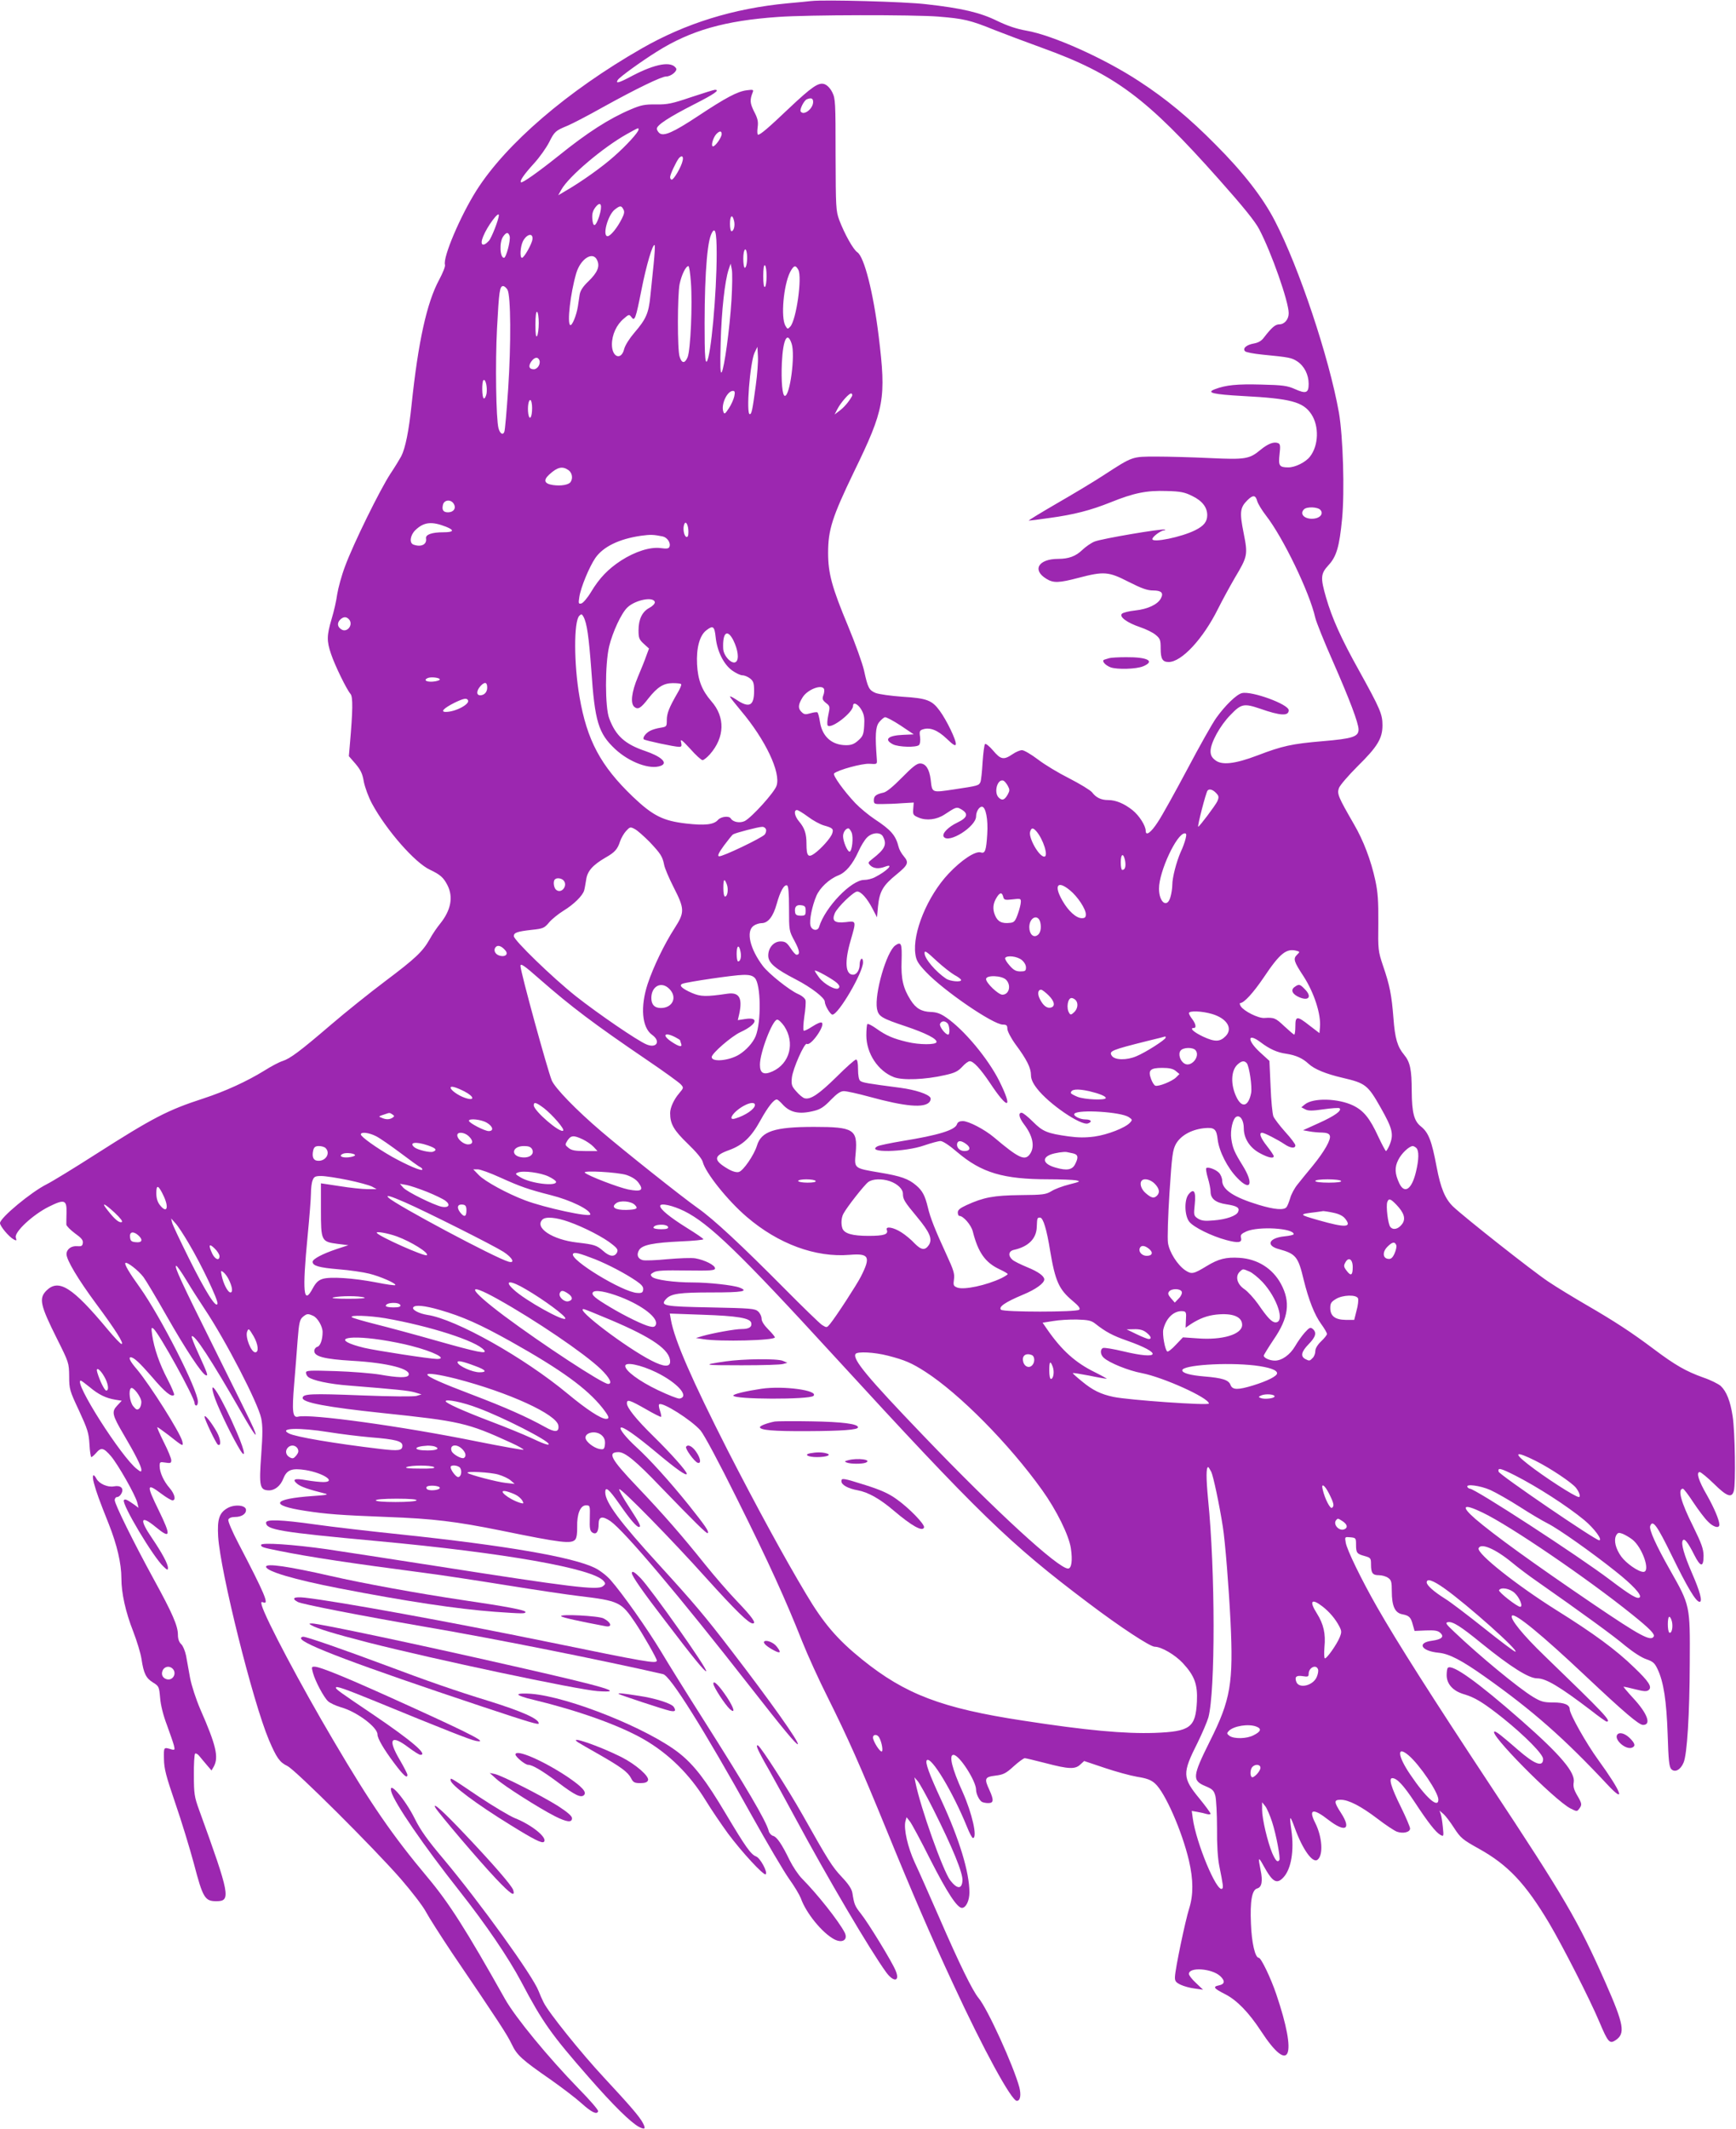 <?xml version="1.0" standalone="no"?>
<!DOCTYPE svg PUBLIC "-//W3C//DTD SVG 20010904//EN"
 "http://www.w3.org/TR/2001/REC-SVG-20010904/DTD/svg10.dtd">
<svg version="1.0" xmlns="http://www.w3.org/2000/svg"
 width="1044pt" height="1280pt" viewBox="0 0 1044 1280"
 preserveAspectRatio="xMidYMid meet">
<g transform="translate(0,1280) scale(0.1,-0.1)"
fill="#9c27b0" stroke="none">
<path d="M4880 12794 c-19 -2 -84 -9 -145 -14 -325 -31 -612 -120 -877 -272
-445 -255 -814 -572 -992 -852 -97 -153 -204 -404 -190 -448 3 -9 -13 -49 -35
-90 -74 -137 -126 -371 -166 -753 -16 -154 -37 -259 -62 -308 -8 -15 -37 -63
-65 -105 -63 -96 -224 -423 -273 -557 -21 -55 -41 -130 -47 -167 -5 -38 -20
-105 -34 -150 -29 -99 -30 -131 -3 -210 23 -69 94 -214 117 -240 15 -18 14
-99 -4 -304 l-6 -70 40 -46 c31 -37 42 -59 50 -108 7 -34 28 -92 49 -131 86
-159 258 -356 349 -398 61 -29 81 -46 105 -93 36 -71 21 -150 -44 -231 -19
-23 -47 -64 -62 -92 -43 -76 -85 -116 -270 -255 -93 -70 -239 -187 -324 -260
-189 -162 -246 -204 -292 -219 -20 -6 -69 -32 -110 -58 -104 -64 -234 -124
-369 -168 -212 -69 -301 -115 -647 -336 -128 -82 -259 -162 -291 -178 -96 -48
-282 -203 -282 -234 0 -19 54 -83 82 -98 18 -10 19 -8 13 11 -10 33 102 137
198 185 94 47 109 42 107 -34 -1 -31 -1 -63 -1 -73 1 -9 24 -32 52 -53 38 -27
50 -41 47 -58 -2 -18 -9 -21 -34 -19 -35 3 -64 -18 -64 -48 0 -35 70 -152 178
-298 118 -159 170 -242 153 -242 -6 0 -43 39 -83 87 -213 256 -295 307 -369
234 -46 -47 -38 -86 64 -290 71 -142 72 -145 73 -225 0 -77 3 -87 59 -206 51
-111 59 -134 63 -203 2 -42 8 -77 11 -77 4 0 17 11 29 25 30 35 45 32 89 -19
42 -49 148 -235 159 -281 l7 -30 -24 18 c-45 32 -58 37 -64 28 -14 -23 177
-343 239 -400 22 -21 26 -22 26 -7 0 24 -35 89 -96 179 -78 114 -69 142 22 67
91 -75 94 -55 19 99 -76 155 -74 168 15 101 29 -22 60 -40 67 -40 23 0 14 38
-17 74 -35 40 -60 94 -60 132 0 25 2 26 35 21 30 -5 35 -3 35 14 0 11 -20 60
-45 109 -25 50 -42 90 -39 90 3 0 34 -22 68 -48 87 -69 90 -71 82 -36 -14 53
-192 335 -272 431 -40 46 -54 73 -38 73 19 0 53 -32 129 -119 77 -91 117 -123
132 -107 3 3 -14 45 -39 93 -49 93 -81 186 -93 267 -6 44 -5 48 8 38 34 -28
247 -414 247 -447 0 -8 5 -15 10 -15 6 0 10 10 10 23 0 72 -224 511 -349 687
-65 90 -94 140 -87 147 9 9 78 -44 109 -85 15 -20 78 -126 140 -235 112 -197
211 -347 235 -355 15 -5 11 8 -45 131 -25 54 -43 100 -40 103 15 16 115 -137
297 -454 80 -140 107 -174 74 -97 -8 21 -109 225 -223 454 -214 430 -256 521
-241 521 5 0 32 -39 61 -87 29 -49 79 -126 110 -173 125 -187 320 -563 340
-657 9 -46 9 -93 0 -219 -14 -191 -9 -213 47 -214 35 0 69 27 86 71 21 53 51
64 134 51 108 -18 188 -72 106 -72 -20 0 -66 5 -101 11 -72 13 -89 6 -55 -22
21 -17 66 -33 162 -57 30 -7 19 -10 -70 -16 -243 -17 -262 -56 -45 -89 130
-20 211 -26 495 -37 274 -10 412 -27 680 -81 371 -76 427 -82 450 -54 8 10 12
39 11 75 -2 78 19 130 53 130 24 0 25 -1 23 -76 -2 -64 1 -78 16 -88 23 -14
37 5 37 52 0 45 22 50 71 17 84 -59 412 -447 844 -1000 192 -246 276 -347 283
-341 10 11 -168 262 -402 566 -157 205 -225 285 -433 513 -235 257 -323 375
-323 435 0 39 21 21 85 -70 63 -91 103 -138 117 -138 16 0 7 19 -58 119 -37
56 -64 105 -60 108 9 10 317 -304 523 -534 178 -197 256 -273 280 -273 24 0
-4 39 -96 135 -48 50 -134 149 -191 220 -137 171 -249 300 -410 469 -158 166
-179 206 -110 206 39 0 105 -54 252 -208 206 -213 279 -285 284 -279 10 9 -14
43 -115 170 -116 144 -234 274 -314 347 -61 56 -103 108 -94 117 11 10 91 -46
212 -147 122 -102 185 -147 185 -130 0 15 -93 120 -200 225 -105 103 -160 172
-160 199 0 25 18 19 113 -35 48 -28 90 -49 93 -47 2 3 -1 19 -7 37 -6 18 -9
35 -5 38 17 18 194 -94 249 -157 22 -26 111 -192 221 -414 191 -383 292 -606
391 -856 32 -80 100 -230 153 -335 121 -243 193 -404 357 -805 146 -358 268
-641 396 -915 185 -400 352 -705 384 -705 21 0 27 35 15 82 -35 129 -191 472
-245 536 -36 43 -116 206 -238 487 -58 132 -123 280 -146 328 -42 91 -67 202
-56 247 l7 25 19 -24 c11 -13 67 -117 124 -231 101 -198 161 -290 190 -290 24
0 45 43 45 93 0 120 -60 319 -168 552 -75 162 -100 231 -88 243 26 25 156
-191 241 -400 15 -38 31 -68 36 -68 29 0 -5 150 -62 277 -64 141 -84 223 -55
223 35 0 136 -157 136 -210 0 -24 18 -61 34 -72 6 -4 23 -8 39 -8 33 0 35 17
7 79 -32 69 -28 78 36 86 48 6 63 13 110 56 30 27 60 49 67 49 6 0 63 -14 126
-30 137 -36 177 -38 208 -8 l23 21 122 -41 c68 -23 156 -47 197 -54 57 -9 82
-18 107 -40 60 -53 162 -285 204 -463 27 -116 27 -207 2 -287 -23 -71 -85
-367 -86 -413 -1 -25 5 -33 34 -47 19 -9 58 -20 85 -23 l50 -7 -42 40 c-24 22
-43 46 -43 55 0 43 138 33 188 -13 31 -29 28 -49 -8 -56 -38 -8 -31 -18 38
-53 71 -36 143 -111 215 -221 175 -268 221 -158 92 222 -33 97 -91 218 -105
218 -22 0 -43 92 -47 205 -6 136 6 204 38 212 27 7 34 44 20 110 -16 81 -14
84 19 24 53 -96 78 -111 118 -68 47 50 66 161 48 285 -13 90 -9 93 19 17 48
-134 110 -220 139 -195 35 28 28 137 -15 222 -42 83 -12 89 80 17 101 -78 140
-58 76 41 -44 68 -44 80 -2 80 47 0 121 -38 221 -114 48 -37 101 -72 117 -78
37 -13 79 -3 79 19 0 9 -24 66 -54 127 -61 123 -76 176 -53 176 28 0 67 -42
134 -143 82 -125 128 -183 155 -198 20 -11 21 -10 15 47 -3 33 -9 68 -13 79
l-7 20 23 -20 c13 -11 42 -49 65 -85 39 -60 51 -70 150 -125 174 -97 279 -208
422 -448 82 -139 245 -458 302 -594 51 -121 61 -132 96 -109 61 40 52 93 -61
349 -164 370 -240 501 -697 1192 -342 518 -555 852 -677 1066 -94 165 -180
342 -187 385 -6 35 -6 35 28 32 33 -3 34 -5 34 -45 0 -49 5 -55 53 -68 35 -10
37 -13 37 -50 0 -53 10 -65 48 -65 18 0 43 -7 55 -16 19 -13 22 -24 22 -80 0
-90 19 -131 64 -139 41 -8 51 -18 63 -65 l10 -35 68 3 c52 2 72 -1 86 -14 27
-24 9 -40 -50 -48 -92 -12 -64 -62 40 -72 64 -6 139 -45 280 -145 288 -204
475 -369 737 -649 112 -120 84 -44 -56 149 -72 99 -172 276 -172 305 0 27 -32
41 -99 41 -58 0 -74 5 -121 33 -89 54 -324 248 -474 391 -52 49 -56 56 -37 59
28 4 74 -24 200 -127 178 -144 285 -211 335 -211 53 0 135 -49 323 -192 48
-38 91 -68 95 -68 32 0 -17 51 -373 395 -130 125 -212 226 -196 242 18 17 177
-113 437 -358 239 -225 326 -299 351 -299 52 0 26 70 -61 163 -34 37 -59 67
-56 67 4 0 36 -7 71 -16 52 -13 68 -14 80 -4 22 18 0 52 -87 135 -110 107
-244 205 -468 345 -239 150 -479 340 -468 372 13 34 100 -3 200 -85 37 -31
105 -82 150 -113 267 -187 463 -329 532 -388 48 -39 99 -72 127 -81 40 -14 50
-23 67 -59 37 -77 54 -191 61 -393 5 -159 9 -195 22 -209 22 -22 56 -4 74 40
21 50 36 288 37 603 2 342 2 341 -118 553 -84 148 -128 245 -120 266 15 40 40
6 130 -178 93 -190 145 -278 167 -278 19 0 3 61 -45 171 -48 111 -68 180 -56
198 9 16 31 -11 69 -87 38 -75 56 -76 56 -4 -1 41 -12 72 -62 174 -74 147 -96
228 -62 228 5 0 33 -37 63 -83 30 -45 69 -97 87 -114 32 -34 69 -44 69 -19 0
27 -32 102 -75 178 -50 86 -66 138 -43 138 7 0 46 -32 85 -70 78 -77 108 -88
120 -43 12 42 7 358 -7 448 -14 92 -37 150 -72 183 -14 12 -61 36 -106 51
-103 37 -168 74 -297 171 -133 100 -236 167 -405 265 -74 43 -178 106 -230
141 -97 65 -505 387 -572 451 -48 47 -74 110 -98 236 -30 160 -49 209 -96 246
-40 32 -53 82 -54 211 0 130 -10 176 -46 219 -40 48 -55 98 -64 220 -11 139
-22 197 -63 316 -29 87 -30 95 -28 257 1 133 -3 185 -18 255 -26 121 -72 241
-128 337 -95 165 -103 183 -91 218 6 17 57 76 113 132 119 117 149 167 149
246 0 67 -14 99 -140 327 -109 195 -163 316 -199 440 -35 121 -33 144 15 196
48 52 65 112 81 277 16 165 6 495 -19 640 -59 331 -240 873 -385 1152 -72 140
-190 292 -357 459 -158 160 -297 275 -460 381 -210 138 -521 277 -678 304 -58
10 -114 29 -176 59 -102 50 -212 76 -428 100 -125 15 -612 28 -688 19z m765
-94 c149 -12 190 -21 335 -80 58 -23 186 -71 285 -107 440 -159 628 -299 1066
-792 145 -163 218 -253 242 -300 74 -141 177 -435 177 -504 0 -37 -25 -67 -57
-67 -24 0 -46 -20 -91 -78 -15 -21 -34 -32 -61 -37 -46 -8 -70 -30 -53 -47 6
-6 53 -15 104 -20 165 -16 176 -19 210 -41 42 -28 68 -80 68 -135 0 -55 -16
-61 -83 -31 -45 20 -72 24 -203 27 -145 4 -213 -3 -278 -28 -55 -21 -10 -31
170 -41 286 -15 361 -35 410 -109 48 -72 44 -189 -8 -255 -26 -34 -89 -65
-130 -65 -55 0 -61 10 -53 79 6 51 4 62 -9 67 -26 10 -61 -4 -105 -40 -67 -56
-91 -60 -305 -50 -105 5 -249 9 -321 9 -149 0 -142 2 -318 -112 -56 -37 -183
-113 -282 -170 -98 -57 -174 -103 -168 -103 7 0 63 7 125 16 147 20 247 46
367 94 141 57 217 72 336 68 84 -2 109 -7 155 -30 60 -29 90 -68 90 -115 0
-39 -20 -65 -73 -91 -82 -41 -257 -77 -257 -53 0 14 50 51 69 52 9 0 11 3 5 5
-17 7 -381 -55 -422 -72 -20 -8 -53 -31 -73 -50 -39 -38 -82 -54 -145 -54
-119 0 -159 -67 -71 -120 42 -26 75 -25 193 6 153 40 180 38 301 -24 79 -40
113 -52 148 -52 50 0 64 -15 46 -48 -19 -36 -79 -64 -153 -72 -38 -4 -75 -13
-81 -20 -18 -18 31 -54 108 -80 36 -12 79 -33 95 -47 27 -22 30 -31 30 -82 0
-62 11 -81 48 -81 78 0 207 139 297 320 26 52 72 136 101 186 77 129 79 138
53 269 -25 125 -22 153 22 197 34 34 50 33 60 -6 5 -16 28 -54 52 -85 103
-132 263 -463 297 -616 6 -25 53 -143 105 -260 101 -230 155 -372 155 -411 0
-43 -36 -55 -216 -70 -186 -16 -241 -28 -393 -86 -134 -51 -214 -60 -253 -28
-20 15 -28 30 -28 54 0 50 57 154 120 218 64 67 81 70 176 38 125 -44 174 -46
174 -10 0 36 -223 117 -281 103 -32 -7 -101 -74 -154 -148 -24 -33 -102 -172
-175 -310 -73 -137 -152 -280 -177 -317 -42 -65 -73 -86 -73 -53 0 31 -40 93
-79 124 -50 40 -101 61 -146 61 -43 0 -73 14 -98 47 -11 13 -72 50 -136 83
-64 32 -149 83 -189 114 -41 31 -84 56 -96 56 -12 0 -38 -11 -58 -25 -52 -35
-70 -32 -116 23 -22 26 -44 43 -48 39 -5 -4 -11 -54 -15 -110 -3 -56 -9 -110
-13 -119 -10 -21 -13 -22 -159 -44 -135 -20 -131 -22 -140 58 -8 65 -30 98
-64 98 -20 0 -46 -21 -108 -84 -53 -54 -93 -87 -111 -91 -45 -10 -59 -20 -59
-46 0 -22 4 -24 50 -23 28 0 82 2 120 5 l70 4 -3 -38 c-3 -35 0 -39 34 -53 46
-19 107 -12 154 19 68 45 73 46 94 35 53 -28 47 -53 -18 -84 -54 -26 -92 -65
-81 -84 28 -45 195 60 195 122 0 28 18 58 35 58 23 0 38 -77 32 -165 -6 -98
-13 -118 -38 -110 -32 11 -117 -45 -195 -128 -127 -135 -218 -357 -199 -484 5
-38 17 -57 63 -106 109 -115 405 -317 463 -317 22 0 27 -5 27 -25 0 -14 21
-55 50 -95 67 -90 92 -141 92 -183 0 -24 11 -49 36 -81 70 -92 266 -226 307
-210 28 10 19 24 -16 24 -34 0 -77 23 -65 35 26 26 279 10 326 -21 22 -15 23
-17 7 -34 -27 -30 -134 -72 -213 -83 -53 -7 -97 -7 -156 1 -129 18 -155 29
-214 88 -30 30 -60 54 -68 54 -22 0 -16 -29 14 -69 53 -69 67 -135 36 -179
-30 -43 -67 -26 -216 100 -57 48 -153 98 -188 98 -19 0 -31 -6 -35 -19 -11
-35 -112 -66 -329 -101 -72 -12 -138 -26 -148 -31 -77 -41 162 -37 281 5 41
14 85 26 97 26 14 0 55 -27 101 -67 146 -124 277 -163 549 -163 72 0 146 -3
164 -6 30 -6 27 -8 -40 -25 -40 -10 -88 -28 -108 -41 -32 -19 -49 -22 -186
-23 -160 -2 -220 -13 -323 -60 -39 -18 -53 -29 -53 -44 0 -12 4 -21 9 -21 24
0 71 -54 81 -93 32 -127 75 -187 159 -227 28 -13 51 -26 51 -30 0 -3 -17 -14
-37 -24 -92 -44 -225 -72 -266 -57 -23 9 -25 14 -20 50 5 33 -3 57 -45 148
-68 148 -97 220 -112 284 -17 71 -33 101 -71 133 -46 39 -91 55 -216 76 -159
27 -156 24 -147 119 12 141 -12 156 -251 156 -237 0 -317 -26 -343 -113 -17
-56 -83 -152 -109 -158 -14 -4 -39 3 -66 19 -89 52 -87 79 9 113 81 30 131 76
187 178 45 81 80 126 99 126 4 0 18 -12 31 -26 46 -53 102 -66 195 -42 36 9
59 24 98 65 38 39 59 53 79 53 16 0 85 -15 154 -34 215 -59 330 -69 361 -31 6
8 9 19 5 26 -14 22 -91 47 -180 59 -199 26 -229 31 -242 42 -8 6 -13 33 -13
69 0 39 -4 59 -12 59 -7 0 -60 -47 -118 -105 -105 -103 -155 -137 -191 -128
-11 3 -33 21 -50 41 -28 31 -31 41 -27 82 5 53 76 213 90 204 23 -15 110 108
91 127 -6 6 -29 -4 -57 -22 -26 -17 -50 -29 -53 -25 -4 4 -2 42 4 85 7 43 10
87 7 98 -3 11 -23 28 -45 37 -52 23 -176 122 -211 168 -78 103 -103 209 -56
242 12 9 34 16 48 16 39 0 70 40 91 116 21 75 44 117 62 111 8 -3 12 -43 12
-138 0 -133 0 -135 33 -196 31 -58 35 -83 12 -83 -6 0 -22 18 -36 40 -22 33
-32 40 -60 40 -41 0 -74 -38 -74 -85 0 -44 41 -79 167 -144 91 -47 173 -110
173 -133 0 -22 33 -78 46 -78 36 0 184 253 184 314 0 16 -4 25 -10 21 -5 -3
-10 -17 -10 -31 0 -36 -18 -64 -40 -64 -46 0 -52 77 -15 204 35 122 36 120
-29 112 -67 -7 -85 7 -66 53 15 36 113 131 135 131 23 0 59 -40 91 -101 l28
-54 6 65 c9 91 30 127 113 194 68 56 74 70 43 107 -15 17 -29 43 -32 57 -17
69 -45 102 -144 167 -36 24 -88 67 -116 96 -69 73 -138 169 -128 179 23 21
169 61 213 58 46 -3 46 -3 44 27 -11 144 -8 194 13 222 12 15 28 29 36 31 8 1
50 -21 94 -50 l79 -53 -65 -3 c-90 -4 -116 -28 -60 -57 34 -17 141 -20 157 -4
6 6 9 28 6 49 -5 33 -2 39 17 45 43 14 89 -5 143 -56 38 -37 53 -46 55 -34 5
21 -56 147 -97 202 -46 63 -77 75 -223 84 -70 5 -143 15 -163 23 -39 17 -46
30 -69 135 -9 41 -52 161 -96 267 -97 232 -120 317 -120 440 0 139 25 216 154
484 186 382 196 442 150 820 -32 261 -87 476 -128 503 -25 17 -76 108 -109
194 -20 55 -21 74 -22 393 0 315 -1 337 -20 375 -12 24 -30 43 -47 49 -35 12
-74 -14 -216 -148 -121 -115 -169 -156 -183 -156 -5 0 -6 19 -3 43 5 35 1 54
-21 96 -25 51 -27 69 -8 117 6 15 1 16 -37 11 -55 -7 -125 -44 -294 -156 -147
-97 -205 -123 -231 -101 -8 7 -15 19 -15 26 0 22 74 70 223 146 122 62 160 88
126 88 -5 0 -70 -20 -142 -44 -115 -39 -143 -45 -212 -44 -68 1 -91 -4 -152
-30 -130 -55 -262 -140 -433 -278 -124 -99 -220 -167 -227 -160 -9 8 18 47 78
113 34 37 74 94 91 127 33 66 38 70 113 101 28 12 121 60 208 109 204 113 355
186 383 186 29 0 69 33 60 49 -28 45 -124 28 -262 -44 -82 -44 -104 -50 -89
-26 10 17 143 113 236 171 202 127 409 186 729 208 179 13 811 14 965 2z
m-755 -513 c0 -41 -57 -85 -75 -57 -7 12 20 66 37 73 27 11 38 6 38 -16z
m-1050 -166 c0 -16 -73 -96 -147 -161 -69 -62 -197 -153 -287 -205 l-49 -29
19 34 c45 80 251 254 394 334 74 41 70 39 70 27z m500 -27 c0 -20 -38 -74 -52
-74 -14 0 -1 50 19 73 20 21 33 22 33 1z m-235 -161 c-8 -37 -53 -113 -65
-113 -6 0 -10 7 -10 15 0 16 35 90 52 113 18 21 30 13 23 -15z m-502 -335
c-21 -63 -37 -68 -41 -12 -2 29 3 47 19 68 33 42 44 13 22 -56z m146 43 c8
-13 5 -28 -9 -55 -27 -55 -69 -106 -86 -106 -33 0 1 127 43 160 32 25 40 25
52 1z m-749 -35 c0 -24 -44 -137 -60 -154 -37 -40 -56 -25 -34 27 25 62 94
154 94 127z m1414 -32 c8 -29 -1 -64 -15 -64 -5 0 -9 20 -9 45 0 49 14 60 24
19z m-104 -199 c0 -240 -35 -624 -60 -649 -7 -7 -11 30 -12 110 -4 335 10 586
38 653 24 56 34 22 34 -114z m-1245 105 c7 -23 -21 -130 -34 -130 -25 0 -29
95 -5 128 19 27 31 28 39 2z m137 -19 c-3 -27 -50 -111 -63 -111 -14 0 -10 68
6 100 23 44 62 52 57 11z m729 -148 c-6 -59 -15 -147 -20 -194 -10 -102 -26
-138 -95 -218 -30 -35 -56 -76 -62 -98 -17 -72 -74 -52 -74 26 0 59 28 119 71
155 31 27 33 27 46 10 20 -28 26 -12 61 165 29 147 68 279 79 267 3 -2 0 -53
-6 -113z m561 60 c4 -39 -3 -83 -13 -83 -5 0 -9 25 -9 55 0 56 16 77 22 28z
m-901 -37 c18 -38 2 -74 -51 -126 -34 -32 -50 -57 -54 -81 -3 -19 -8 -52 -11
-73 -9 -54 -35 -117 -46 -110 -19 11 1 189 36 310 26 89 101 136 126 80z m808
-241 c-11 -174 -43 -407 -59 -433 -8 -12 -10 34 -6 178 5 191 25 371 48 440
l12 35 7 -35 c4 -19 3 -102 -2 -185z m211 145 c0 -32 -4 -62 -10 -65 -6 -4
-10 20 -10 65 0 45 4 69 10 65 6 -3 10 -33 10 -65z m-455 -37 c10 -133 -2
-407 -20 -451 -17 -39 -35 -38 -48 4 -14 42 -13 369 0 436 12 56 37 108 53
108 5 0 11 -44 15 -97z m646 75 c24 -45 -12 -300 -48 -341 -16 -17 -17 -17
-30 5 -28 51 -11 242 28 321 22 42 33 46 50 15z m-1749 -120 c20 -36 22 -325
4 -596 -9 -133 -19 -249 -23 -258 -8 -22 -26 -12 -35 21 -15 57 -20 392 -9
600 12 226 16 255 37 255 7 0 19 -10 26 -22z m188 -201 c0 -34 -5 -69 -10 -77
-7 -10 -10 11 -10 68 0 53 4 81 10 77 6 -3 10 -34 10 -68z m1521 -124 c22 -67
-10 -313 -41 -313 -15 0 -23 88 -18 200 7 141 33 192 59 113z m-216 -251 c-20
-149 -25 -172 -36 -172 -23 0 1 309 29 370 l17 35 3 -58 c2 -32 -4 -110 -13
-175z m-1301 152 c8 -22 -11 -54 -34 -54 -28 0 -34 18 -16 45 19 28 41 32 50
9z m-318 -200 c-4 -19 -11 -32 -17 -29 -11 7 -12 98 -2 109 13 12 25 -43 19
-80z m1490 -16 c-4 -18 -18 -51 -33 -73 -23 -35 -27 -37 -33 -20 -15 43 23
125 58 125 11 0 13 -8 8 -32z m707 -1 c-20 -35 -48 -67 -75 -87 l-29 -22 16
31 c22 43 75 102 86 95 5 -3 6 -11 2 -17z m-1923 -70 c0 -56 -15 -80 -23 -35
-6 41 2 90 14 82 5 -3 9 -24 9 -47z m218 -373 c22 -15 29 -48 14 -71 -11 -18
-58 -26 -107 -19 -52 8 -59 29 -22 63 49 45 79 52 115 27z m-688 -205 c14 -26
-3 -49 -36 -49 -28 0 -38 14 -30 46 8 31 50 33 66 3z m5211 -35 c19 -22 -1
-48 -39 -52 -55 -6 -89 27 -60 56 17 17 83 15 99 -4z m-5258 -101 c52 -21 46
-33 -17 -33 -69 0 -108 -14 -104 -37 6 -37 -30 -54 -76 -37 -26 10 -19 57 12
87 51 49 98 54 185 20z m1457 -31 c0 -23 -4 -32 -12 -30 -15 5 -23 52 -13 76
9 25 25 -4 25 -46z m-155 -27 c28 -6 50 -39 41 -62 -5 -12 -16 -13 -54 -8 -62
8 -153 -21 -237 -75 -78 -51 -130 -105 -180 -188 -22 -37 -49 -68 -59 -70 -17
-4 -18 0 -12 39 9 59 60 181 96 234 47 68 143 115 275 134 58 8 75 7 130 -4z
m-47 -395 c1 -9 -12 -23 -32 -34 -44 -23 -66 -69 -66 -136 0 -45 4 -55 31 -80
l32 -29 -16 -43 c-8 -24 -31 -81 -51 -128 -38 -91 -46 -159 -21 -180 22 -18
39 -8 85 52 54 68 91 91 146 91 24 0 47 -2 50 -6 4 -3 -6 -28 -22 -54 -49 -85
-64 -121 -64 -162 0 -39 -1 -40 -37 -46 -21 -3 -49 -11 -62 -18 -27 -13 -49
-43 -39 -52 7 -7 184 -45 212 -45 15 0 17 5 12 28 -6 22 4 15 55 -40 33 -38
67 -68 74 -68 7 0 27 16 44 35 90 102 93 224 9 319 -57 66 -81 127 -86 222 -5
97 15 173 55 204 41 32 50 26 57 -42 9 -84 48 -162 99 -199 22 -16 50 -29 62
-29 13 0 33 -9 46 -19 20 -16 24 -28 24 -75 0 -91 -30 -105 -109 -51 -20 13
-36 21 -36 17 0 -4 30 -42 66 -85 147 -174 241 -372 214 -451 -13 -40 -148
-189 -191 -212 -29 -14 -70 -7 -84 15 -10 18 -59 12 -77 -8 -25 -29 -79 -35
-192 -22 -139 16 -200 47 -320 161 -194 186 -276 339 -321 601 -34 195 -35
454 -1 487 12 12 15 12 25 -6 21 -39 32 -120 47 -320 21 -311 43 -381 143
-475 86 -80 210 -126 275 -101 45 17 3 56 -94 89 -121 41 -177 91 -216 195
-26 66 -26 325 -1 433 21 87 74 202 111 236 48 45 157 66 164 31z m-1838 -105
c26 -32 -13 -81 -47 -59 -24 15 -27 38 -8 58 20 20 39 20 55 1z m2310 -124
c28 -57 36 -114 16 -130 -23 -19 -76 35 -77 81 -4 96 25 119 61 49z m-1765
-236 c0 -5 -19 -11 -42 -13 -40 -3 -58 10 -30 22 20 8 72 2 72 -9z m285 -49
c0 -27 -18 -46 -42 -46 -25 0 -23 29 3 57 25 26 39 22 39 -11z m2026 -9 c2 -7
1 -24 -5 -38 -7 -20 -5 -28 16 -45 25 -19 25 -22 14 -74 -6 -29 -8 -57 -3 -62
22 -22 152 79 152 118 0 27 32 11 52 -26 15 -27 18 -49 15 -94 -3 -51 -8 -63
-35 -87 -24 -22 -42 -29 -73 -29 -86 0 -144 51 -158 140 -4 28 -11 53 -15 57
-3 3 -22 1 -42 -5 -31 -9 -38 -8 -55 9 -21 21 -19 44 8 87 30 48 117 80 129
49z m-2142 -66 c15 -23 -74 -71 -133 -71 -34 0 -13 22 52 55 54 26 73 30 81
16z m3246 -514 c13 -24 13 -30 0 -54 -19 -33 -33 -38 -54 -18 -31 31 -8 114
28 102 6 -2 18 -16 26 -30z m1260 -52 c10 -12 10 -21 1 -42 -11 -24 -108 -153
-115 -153 -7 0 46 205 56 217 11 14 36 5 58 -22z m-2461 -135 c29 -22 71 -45
94 -52 54 -15 61 -21 52 -48 -8 -27 -67 -93 -108 -122 -37 -26 -47 -14 -47 59
0 61 -11 95 -45 135 -27 32 -33 68 -12 68 7 0 36 -18 66 -40z m-953 -151 c67
-71 78 -88 88 -138 3 -19 29 -80 57 -135 67 -131 67 -151 6 -246 -62 -96 -128
-233 -162 -335 -45 -137 -35 -262 26 -306 54 -38 29 -84 -33 -58 -54 22 -292
185 -425 290 -141 112 -373 337 -373 361 0 21 20 28 109 38 67 7 75 11 102 43
16 20 56 52 88 72 61 37 115 90 124 122 3 10 8 39 12 64 7 52 39 88 116 133
57 32 73 51 88 98 7 20 23 48 36 62 23 25 26 26 52 12 16 -8 55 -43 89 -77z
m700 76 c4 -8 0 -23 -7 -32 -18 -21 -256 -135 -275 -131 -11 2 -2 21 30 65 25
33 49 64 55 67 14 9 152 45 174 45 10 1 20 -6 23 -14z m515 -19 c13 -28 3
-116 -12 -116 -13 0 -39 62 -39 93 0 23 16 47 32 47 5 0 13 -11 19 -24z m1111
7 c42 -48 75 -153 48 -153 -32 0 -96 114 -85 150 8 25 17 25 37 3z m-922 -32
c25 -48 13 -75 -64 -135 -27 -21 -27 -23 -12 -39 20 -19 52 -22 90 -7 56 21
10 -27 -61 -63 -18 -10 -47 -17 -66 -17 -77 0 -235 -164 -271 -282 -8 -28 -45
-22 -52 8 -8 30 10 119 36 179 21 48 76 100 131 122 46 18 86 66 122 145 14
32 37 69 51 83 31 31 81 34 96 6z m1820 -13 c-4 -18 -17 -54 -29 -79 -26 -59
-51 -154 -51 -199 0 -19 -5 -52 -11 -72 -19 -71 -69 -34 -69 50 0 102 107 332
155 332 10 0 11 -8 5 -32z m-364 -132 c6 -35 0 -56 -17 -56 -5 0 -9 20 -9 45
0 53 16 60 26 11z m-3378 -118 c30 -30 -11 -85 -44 -57 -14 12 -19 51 -7 62
10 11 38 8 51 -5z m983 -25 c11 -30 4 -73 -11 -73 -6 0 -10 23 -10 50 0 56 6
63 21 23z m2063 -35 c47 -38 96 -113 96 -145 0 -18 -6 -23 -24 -23 -34 0 -81
43 -116 104 -54 93 -31 126 44 64z m-401 -39 c5 -20 11 -21 56 -16 48 6 51 5
50 -16 0 -12 -8 -44 -18 -72 -15 -42 -22 -51 -46 -53 -50 -6 -75 7 -91 45 -16
38 -13 73 12 111 18 28 30 28 37 1z m-1188 -84 c0 -27 -3 -30 -30 -30 -21 0
-31 5 -33 18 -6 33 6 49 35 45 24 -3 28 -8 28 -33z m1411 -70 c8 -34 1 -67
-18 -78 -24 -16 -48 8 -48 49 0 59 53 82 66 29z m-3216 -170 c18 -22 -1 -39
-33 -31 -29 7 -42 33 -26 52 12 15 36 7 59 -21z m1413 -5 c7 -32 0 -60 -14
-60 -5 0 -9 20 -9 45 0 51 14 60 23 15z m3344 4 c21 -6 21 -6 2 -25 -23 -23
-18 -40 40 -128 64 -99 106 -229 99 -306 l-3 -36 -59 45 c-76 60 -86 59 -86
-4 0 -27 -3 -50 -7 -50 -3 0 -30 23 -59 50 -53 50 -61 54 -121 50 -37 -2 -122
41 -141 70 -7 11 -8 20 -3 20 22 0 78 61 141 154 97 145 136 176 197 160z
m-2162 -63 c35 -32 82 -69 104 -82 23 -12 41 -26 41 -31 0 -14 -65 -8 -90 8
-64 43 -130 121 -130 154 0 18 11 11 75 -49z m509 8 c15 -12 26 -30 26 -45 0
-21 -5 -24 -34 -24 -26 0 -41 8 -65 36 -17 19 -29 39 -26 45 11 17 72 10 99
-12z m-2898 -116 c191 -167 325 -268 644 -485 102 -69 193 -135 204 -147 18
-20 18 -21 -9 -53 -33 -38 -55 -88 -55 -120 0 -65 22 -103 105 -183 53 -51 86
-91 91 -110 16 -65 150 -233 265 -331 190 -163 414 -245 618 -228 118 10 129
-11 68 -131 -25 -49 -147 -237 -185 -284 -20 -24 -20 -24 -48 -7 -15 10 -115
107 -223 216 -263 265 -429 420 -526 488 -96 68 -441 342 -580 461 -150 128
-278 260 -297 306 -26 64 -188 653 -188 688 0 18 23 2 116 -80z m1789 -24 c14
-14 16 -22 8 -30 -15 -15 -86 23 -117 64 -14 19 -26 37 -26 41 0 10 110 -51
135 -75z m-496 32 c37 -37 40 -266 5 -351 -17 -40 -56 -83 -99 -110 -60 -37
-165 -47 -165 -15 0 22 119 125 173 150 98 45 115 92 30 79 l-46 -7 9 39 c20
95 -1 130 -71 120 -129 -19 -161 -18 -213 4 -62 27 -82 47 -57 56 29 11 307
52 363 53 39 1 57 -4 71 -18z m1511 -11 c33 -33 19 -90 -22 -90 -24 0 -98 70
-98 94 0 25 94 22 120 -4z m-2025 -55 c50 -49 21 -115 -51 -115 -38 0 -57 21
-57 60 0 72 61 103 108 55z m2282 -40 c36 -36 41 -67 10 -73 -22 -4 -44 13
-63 51 -16 30 -13 57 7 57 6 0 27 -16 46 -35z m161 -27 c18 -18 14 -53 -9 -74
-17 -16 -22 -16 -29 -4 -19 29 -9 90 14 90 7 0 17 -5 24 -12z m821 -84 c91
-27 127 -88 81 -134 -34 -34 -64 -35 -135 -2 -57 27 -84 52 -55 52 16 0 11 25
-10 53 -11 14 -20 30 -20 36 0 16 78 13 139 -5z m-2573 -73 c66 -100 34 -225
-70 -272 -53 -24 -76 -12 -76 40 0 74 76 271 104 271 9 0 27 -18 42 -39z
m-656 -66 c17 -9 30 -17 30 -19 0 -3 3 -11 6 -20 9 -23 -11 -20 -56 10 -61 40
-45 62 20 29z m2950 -3 c0 -12 -120 -89 -176 -112 -58 -25 -131 -24 -148 3
-18 28 -5 34 219 90 55 13 101 25 103 26 1 0 2 -3 2 -7z m571 -28 c54 -41 101
-62 154 -69 58 -9 99 -27 135 -61 35 -32 102 -60 205 -84 137 -32 151 -43 228
-179 72 -127 80 -161 53 -226 -8 -19 -18 -35 -21 -35 -3 0 -24 39 -46 86 -51
111 -88 157 -152 188 -90 43 -239 47 -289 7 l-22 -18 23 -12 c18 -10 42 -10
111 0 49 7 93 10 96 6 15 -14 -30 -46 -123 -88 l-97 -44 39 -7 c22 -4 57 -7
78 -7 25 -1 40 -6 44 -18 9 -23 -32 -95 -102 -181 -33 -40 -75 -91 -92 -113
-18 -22 -38 -59 -44 -82 -7 -23 -17 -48 -22 -54 -15 -20 -73 -15 -166 13 -152
46 -221 92 -221 146 0 15 -9 37 -20 48 -20 20 -67 37 -76 27 -3 -3 1 -30 10
-60 9 -30 16 -66 16 -80 0 -43 29 -67 94 -77 66 -10 82 -21 72 -45 -9 -24 -70
-46 -147 -52 -55 -5 -73 -2 -95 11 -25 17 -26 20 -19 86 8 77 -5 99 -37 60
-27 -33 -25 -128 4 -165 26 -33 133 -86 222 -110 74 -20 97 -16 89 14 -4 17 2
24 33 38 74 32 284 19 284 -17 0 -4 -25 -10 -57 -13 -94 -10 -112 -56 -31 -77
101 -28 115 -45 148 -184 30 -121 65 -211 106 -267 19 -26 34 -52 34 -59 0 -6
-16 -26 -35 -44 -22 -21 -35 -43 -35 -59 0 -14 -7 -33 -16 -41 -18 -19 -20
-19 -45 -6 -29 16 -23 44 21 89 43 44 50 70 24 92 -14 11 -20 8 -48 -23 -17
-19 -43 -56 -58 -82 -30 -51 -79 -86 -121 -86 -31 0 -67 16 -67 30 0 4 27 48
59 96 91 132 103 227 44 336 -50 92 -140 149 -249 156 -81 5 -126 -6 -198 -50
-79 -48 -90 -50 -128 -25 -47 32 -96 109 -104 165 -4 26 0 161 9 300 15 228
19 258 39 295 28 49 90 85 166 94 65 7 78 -3 85 -69 9 -71 59 -170 118 -230
80 -84 101 -36 32 75 -49 79 -60 104 -68 159 -8 53 9 127 32 135 23 9 43 -24
43 -71 0 -60 36 -116 95 -148 51 -28 85 -35 85 -19 0 5 -18 32 -40 60 -39 49
-51 81 -30 81 13 0 95 -42 135 -69 35 -24 65 -27 65 -7 0 8 -27 44 -61 81 -33
37 -65 79 -71 93 -6 15 -14 96 -17 180 l-7 154 -57 52 c-79 73 -76 120 4 60z
m-391 -48 c30 -37 -27 -105 -67 -80 -27 16 -39 59 -23 78 16 20 74 21 90 2z
m308 -78 c15 -20 33 -141 26 -179 -16 -81 -55 -93 -88 -25 -36 74 -34 159 6
196 25 23 41 25 56 8z m-428 -46 l23 -19 -20 -20 c-24 -24 -107 -57 -125 -50
-7 2 -19 21 -26 41 -19 52 -5 66 68 66 41 0 64 -5 80 -18z m-4278 -123 c62
-32 65 -60 4 -39 -39 13 -86 46 -86 61 0 12 30 4 82 -22z m3758 1 c59 -14 100
-30 100 -41 0 -15 -127 -10 -170 7 -22 9 -40 19 -40 23 0 23 37 27 110 11z
m-3279 -102 c51 -40 125 -125 116 -135 -18 -18 -177 119 -177 152 0 22 14 18
61 -17z m1269 19 c0 -24 -57 -63 -117 -81 -53 -17 -12 43 52 77 37 20 65 21
65 4z m-2180 -57 c13 -9 13 -11 0 -20 -18 -11 -38 -12 -65 0 -21 8 -21 8 25
23 22 8 24 8 40 -3z m568 -50 c37 -22 43 -50 11 -50 -24 0 -119 49 -119 62 0
16 75 8 108 -12z m-666 -81 c22 -11 88 -57 147 -101 58 -44 112 -83 119 -85 6
-3 12 -9 12 -14 0 -13 -90 25 -183 77 -93 53 -187 120 -187 134 0 17 49 11 92
-11z m556 1 c30 -28 28 -50 -3 -50 -28 0 -65 32 -65 55 0 22 42 19 68 -5z
m687 -20 c23 -11 52 -31 65 -45 l23 -25 -75 0 c-59 0 -81 4 -99 19 -22 18 -22
19 -6 45 21 31 37 32 92 6z m2303 -26 c32 -22 28 -44 -8 -44 -30 0 -51 24 -43
48 6 16 24 15 51 -4z m-3235 -10 c49 -17 58 -28 31 -38 -18 -7 -92 11 -111 26
-37 30 7 37 80 12z m-615 -16 c32 -32 -1 -83 -51 -76 -24 3 -32 26 -23 64 5
18 13 24 34 24 15 0 33 -5 40 -12z m1242 -7 c15 -29 -13 -53 -58 -49 -73 6
-65 68 9 68 28 0 41 -5 49 -19z m5318 7 c16 -16 15 -69 -2 -140 -25 -108 -69
-139 -101 -72 -27 58 -29 96 -6 141 19 39 65 82 87 83 5 0 15 -5 22 -12z
m-2065 -32 c31 -7 34 -24 12 -66 -17 -33 -49 -39 -115 -20 -74 20 -88 57 -32
79 27 10 79 18 97 15 6 -1 22 -5 38 -8z m-4318 -11 c0 -5 -19 -11 -42 -13 -40
-3 -58 10 -30 22 20 8 72 2 72 -9z m873 -134 c122 -55 167 -71 304 -106 120
-30 238 -88 238 -116 0 -19 -275 40 -393 85 -106 40 -240 113 -277 151 l-34
35 27 0 c15 0 76 -22 135 -49z m291 6 c25 -12 45 -26 45 -32 3 -29 -154 -10
-214 27 -32 19 -33 22 -15 29 32 13 136 -1 184 -24z m469 9 c34 -12 59 -28 73
-48 32 -44 15 -54 -63 -39 -58 12 -242 82 -261 101 -17 15 199 3 251 -14z
m-1677 -30 c63 -13 128 -31 145 -39 l29 -16 -55 0 c-30 0 -106 8 -167 18
l-113 17 0 -157 c0 -190 2 -194 100 -207 l65 -8 -70 -23 c-86 -29 -145 -60
-145 -77 0 -24 39 -35 158 -45 64 -5 146 -17 182 -26 66 -16 166 -60 157 -69
-3 -3 -54 4 -113 16 -140 27 -280 36 -325 21 -25 -8 -40 -23 -58 -56 -56 -106
-64 -25 -31 315 11 113 20 228 20 257 0 28 4 63 10 77 8 22 16 26 52 26 24 0
95 -11 159 -24z m2814 -6 c4 -6 -15 -10 -49 -10 -31 0 -56 5 -56 10 0 6 22 10
49 10 28 0 53 -4 56 -10z m446 -1 c46 -16 79 -47 79 -76 0 -33 9 -48 84 -138
78 -94 95 -134 72 -170 -23 -34 -46 -31 -87 11 -18 20 -54 50 -78 65 -48 31
-97 39 -88 15 11 -27 -17 -36 -110 -36 -98 0 -145 14 -157 45 -9 26 -7 64 6
88 21 40 128 176 150 191 26 19 81 21 129 5z m1593 -15 c28 -29 33 -53 14 -72
-18 -18 -33 -15 -67 14 -29 24 -40 61 -24 77 14 15 52 6 77 -19z m1121 16 c4
-6 -23 -10 -74 -10 -47 0 -81 4 -81 10 0 6 31 10 74 10 41 0 78 -4 81 -10z
m-5495 -66 c47 -19 96 -43 109 -53 32 -24 19 -44 -22 -36 -48 10 -210 90 -232
115 l-20 23 40 -7 c21 -4 77 -23 125 -42z m-1585 -26 c33 -72 17 -105 -24 -52
-14 18 -21 41 -21 71 0 55 13 49 45 -19z m1452 -37 c130 -57 530 -258 591
-297 54 -35 72 -71 30 -59 -77 21 -679 342 -722 385 -19 19 12 10 101 -29z
m5960 -13 c48 -50 58 -86 35 -117 -23 -31 -54 -38 -71 -17 -14 17 -27 126 -18
150 9 23 19 20 54 -16z m-4579 -2 c22 -22 11 -28 -52 -30 -66 -1 -93 16 -61
40 24 19 91 13 113 -10z m-3128 -47 c35 -33 50 -53 42 -56 -15 -6 -42 16 -84
70 -42 52 -23 46 42 -14z m2115 14 c0 -40 -14 -43 -39 -10 -21 29 -14 49 17
45 17 -2 22 -10 22 -35z m1310 -4 c149 -74 331 -249 900 -870 874 -953 1056
-1129 1530 -1486 193 -146 372 -263 399 -263 40 0 122 -48 169 -98 71 -77 90
-128 85 -232 -8 -156 -40 -180 -254 -188 -181 -6 -412 15 -793 74 -486 74
-707 158 -966 367 -149 120 -233 218 -338 395 -131 219 -297 524 -471 863
-215 423 -319 661 -341 783 l-7 39 194 -7 c213 -7 291 -20 296 -50 5 -24 -14
-36 -58 -36 -39 0 -172 -24 -235 -42 l-40 -12 45 -7 c99 -16 430 -8 430 11 0
4 -18 26 -40 48 -25 25 -40 49 -40 64 0 14 -9 33 -21 44 -19 17 -44 19 -285
24 -281 5 -305 10 -269 50 30 33 80 40 278 40 181 0 222 7 165 29 -39 15 -187
31 -282 31 -113 0 -227 16 -245 34 -11 12 -10 16 10 27 18 11 66 13 197 11
148 -2 172 0 172 13 0 19 -62 50 -118 60 -23 4 -99 1 -168 -5 -69 -7 -135 -9
-148 -6 -31 8 -40 33 -22 62 20 30 84 43 252 51 74 3 134 9 134 13 0 4 -44 34
-99 68 -104 65 -161 112 -161 132 0 20 76 3 145 -31z m3904 -10 c34 -7 58 -19
71 -36 42 -53 2 -55 -160 -9 -122 35 -122 36 -15 49 17 2 35 5 42 6 7 0 35 -4
62 -10z m-4597 -55 c93 -33 212 -95 260 -135 32 -25 36 -34 28 -50 -15 -27
-44 -24 -82 10 -40 35 -54 39 -157 51 -149 17 -258 89 -209 138 19 19 82 14
160 -14z m2862 -25 c9 -27 23 -94 31 -147 31 -184 53 -234 136 -303 37 -31 47
-45 39 -53 -15 -15 -455 -15 -470 0 -17 17 26 46 131 90 78 32 130 70 129 93
-1 20 -37 46 -101 72 -41 17 -82 37 -91 46 -27 24 -23 52 10 59 86 19 135 67
137 138 2 55 3 56 20 56 9 0 20 -20 29 -51z m-5149 -104 c78 -131 177 -341
173 -362 -7 -33 -73 73 -172 272 -52 105 -98 201 -101 215 l-6 25 25 -28 c15
-15 51 -71 81 -122z m2883 98 c2 -9 -10 -13 -42 -13 -25 0 -46 4 -46 9 0 22
81 25 88 4z m-1632 -56 c85 -31 195 -99 181 -113 -11 -11 -287 112 -301 134
-7 11 64 -1 120 -21z m-1554 6 c29 -26 23 -45 -14 -41 -28 2 -34 8 -36 31 -4
32 20 37 50 10z m7565 -59 c3 -9 -2 -31 -11 -51 -12 -26 -22 -34 -39 -31 -32
4 -34 42 -3 73 29 29 44 32 53 9z m-7077 -66 c0 -30 -27 -20 -44 16 -24 52
-19 63 14 31 17 -16 30 -37 30 -47z m5590 44 c27 -22 20 -42 -14 -42 -28 0
-50 24 -42 45 7 20 29 19 56 -3z m-3330 -63 c81 -33 179 -84 248 -131 32 -22
42 -35 40 -51 -2 -18 -9 -22 -36 -20 -86 4 -408 200 -386 235 8 12 39 4 134
-33z m4555 -47 c0 -50 -11 -56 -37 -21 -17 22 -18 30 -8 48 19 37 45 22 45
-27z m-622 -26 c18 -7 53 -36 79 -63 90 -97 137 -243 79 -243 -22 0 -48 27
-105 110 -25 35 -62 76 -83 90 -43 29 -56 76 -28 104 20 19 18 19 58 2z
m-6139 -45 c23 -45 28 -81 12 -81 -16 0 -43 52 -53 102 -6 30 -5 32 11 19 10
-8 23 -26 30 -40z m1790 -63 c108 -63 236 -158 236 -174 0 -26 -244 109 -312
174 -61 56 -19 57 76 0z m-171 -58 c226 -126 521 -326 619 -420 55 -53 73 -90
45 -90 -33 0 -397 239 -625 409 -217 163 -235 210 -39 101z m4114 44 c3 -9 -4
-26 -18 -40 l-24 -25 -23 26 c-18 21 -20 30 -11 41 16 19 68 18 76 -2z m-3692
-10 c30 -20 32 -40 4 -47 -25 -7 -61 26 -53 48 8 19 19 19 49 -1z m318 -22
c133 -52 227 -126 211 -166 -5 -13 -14 -16 -38 -10 -36 8 -144 60 -236 115
-92 55 -114 74 -105 89 11 18 80 6 168 -28z m-1543 -2 c15 -5 -21 -8 -95 -8
-75 0 -109 3 -90 8 40 10 153 10 185 0z m5977 -6 c3 -9 0 -42 -9 -73 l-14 -56
-52 0 c-63 1 -92 23 -92 72 0 27 6 37 33 53 41 26 125 28 134 4z m-5759 -41
c2 -9 -10 -13 -42 -13 -25 0 -46 4 -46 9 0 22 81 25 88 4z m236 -28 c139 -40
243 -87 428 -190 305 -171 457 -282 550 -398 42 -54 46 -67 22 -67 -30 0 -117
57 -229 150 -265 220 -673 449 -845 475 -50 8 -94 31 -85 45 10 17 69 11 159
-15z m1030 -61 c250 -106 356 -180 356 -250 0 -34 -38 -32 -112 6 -151 77
-459 310 -409 310 6 0 80 -30 165 -66z m3458 3 l-2 -49 32 22 c53 34 98 51
154 57 97 10 154 -13 154 -62 0 -57 -118 -93 -269 -81 l-87 6 -43 -45 c-23
-25 -46 -43 -51 -40 -14 8 -31 104 -24 133 17 70 66 115 119 109 17 -2 20 -8
17 -50z m-5248 22 c26 -12 56 -63 56 -97 0 -46 -14 -85 -32 -89 -10 -3 -18
-14 -18 -25 0 -33 60 -49 229 -59 213 -12 360 -50 337 -88 -10 -15 -64 -14
-171 5 -49 8 -170 18 -267 21 -156 5 -178 4 -178 -9 0 -9 6 -20 13 -26 26 -21
127 -43 247 -52 286 -23 357 -30 395 -41 l40 -12 -30 -9 c-18 -5 -148 -4 -330
3 -305 12 -355 10 -355 -16 0 -27 147 -55 480 -90 467 -49 510 -58 774 -179
44 -20 77 -39 74 -42 -3 -2 -129 20 -279 50 -448 91 -1006 168 -1077 149 -32
-8 -37 31 -23 196 7 81 16 200 21 266 8 104 13 122 31 138 25 20 30 21 63 6z
m432 -14 c269 -47 550 -137 595 -192 22 -25 -36 -14 -283 56 -133 38 -301 83
-373 101 -71 18 -134 36 -139 41 -16 14 103 10 200 -6z m4271 -33 c62 -49 105
-72 191 -102 216 -76 201 -118 -23 -64 -59 14 -113 23 -121 20 -19 -7 -18 -40
4 -59 34 -31 148 -77 228 -92 130 -25 404 -149 404 -183 0 -13 -485 21 -574
40 -76 16 -125 40 -189 93 -32 26 -57 48 -55 50 2 2 46 -5 98 -15 52 -11 100
-19 105 -19 6 -1 -26 17 -70 39 -117 57 -200 132 -286 256 l-29 42 63 10 c34
6 99 10 144 9 68 -2 86 -6 110 -25z m-5062 -75 c28 -49 33 -97 10 -97 -25 0
-61 92 -49 124 9 22 10 21 39 -27z m5369 22 c28 -22 34 -39 14 -39 -7 0 -40
13 -73 29 l-60 29 46 1 c33 1 54 -5 73 -20z m-4602 -44 c54 -8 135 -24 180
-36 134 -34 223 -79 156 -79 -41 0 -371 51 -438 67 -197 48 -125 82 102 48z
m3047 -95 c101 -26 142 -43 226 -97 206 -133 503 -433 702 -711 86 -120 161
-271 173 -350 11 -74 4 -122 -17 -122 -59 0 -437 347 -871 800 -338 352 -426
459 -407 490 10 16 112 11 194 -10z m865 4 c21 -8 21 -48 0 -65 -20 -17 -48
-1 -52 31 -5 31 19 47 52 34z m-3347 -66 c66 -24 75 -38 26 -38 -42 0 -124 37
-131 58 -5 15 25 10 105 -20z m3474 -5 c11 -30 4 -73 -11 -73 -6 0 -10 23 -10
50 0 56 6 63 21 23z m-2385 -33 c127 -62 203 -146 141 -158 -10 -2 -68 21
-131 51 -113 54 -196 116 -196 145 0 26 93 7 186 -38z m3600 41 c87 -11 134
-27 134 -47 0 -17 -57 -46 -144 -73 -92 -28 -124 -28 -136 3 -11 30 -49 42
-159 51 -83 7 -131 20 -131 37 0 31 261 49 436 29z m-6919 -67 c24 -41 30 -84
12 -84 -10 0 -39 58 -54 109 -11 37 16 21 42 -25z m2116 -13 c317 -82 607
-215 615 -282 5 -40 -20 -42 -80 -8 -108 60 -238 118 -438 194 -182 69 -270
108 -270 121 0 11 70 1 173 -25z m-2204 -50 c53 -45 99 -67 155 -76 l38 -6
-27 -29 c-35 -37 -31 -56 39 -175 68 -115 106 -190 106 -211 0 -14 -3 -14 -25
3 -93 69 -388 533 -339 533 3 0 27 -18 53 -39z m311 -90 c0 -16 -6 -34 -14
-40 -11 -9 -18 -6 -35 15 -21 26 -29 93 -14 108 13 13 63 -53 63 -83z m6815
34 c0 -12 -60 -19 -83 -10 -15 6 -15 8 3 16 26 11 80 7 80 -6z m-4790 -70
c151 -56 425 -196 425 -217 0 -9 -34 3 -112 40 -37 17 -143 61 -236 96 -168
64 -272 111 -272 122 0 15 104 -6 195 -41z m-897 -145 c68 -11 181 -25 250
-31 151 -12 192 -23 192 -50 0 -30 -22 -33 -133 -20 -276 33 -508 72 -549 93
-66 33 59 37 240 8z m1643 -21 c14 -14 19 -30 17 -52 -3 -28 -7 -32 -28 -29
-27 3 -68 29 -84 54 -26 42 56 66 95 27z m-1831 -78 c7 -15 5 -24 -8 -41 -16
-19 -22 -21 -40 -11 -24 13 -29 40 -10 59 18 18 46 14 58 -7z m824 13 c34 -13
14 -24 -43 -24 -90 0 -89 24 1 29 14 0 33 -2 42 -5z m164 -14 c23 -22 28 -45
12 -55 -13 -8 -66 21 -74 41 -14 37 27 47 62 14z m6456 -72 c90 -45 220 -132
244 -163 20 -26 29 -55 17 -55 -22 0 -209 121 -307 198 -91 71 -72 79 46 20z
m-6624 -38 c10 -7 -17 -10 -85 -9 -65 0 -93 3 -80 9 28 12 147 12 165 0z m158
-6 c12 -21 4 -54 -13 -54 -13 0 -45 42 -45 60 0 16 48 11 58 -6z m4516 -22
c12 -24 49 -196 70 -332 14 -88 36 -365 46 -566 18 -373 1 -473 -124 -722
-105 -211 -108 -236 -27 -270 43 -18 51 -26 60 -59 5 -21 10 -108 10 -193 -1
-100 4 -182 14 -230 23 -114 25 -130 16 -135 -32 -21 -156 276 -176 424 l-6
44 34 -6 c19 -3 44 -9 57 -13 12 -3 22 -2 22 2 0 5 -29 45 -65 89 -106 129
-106 153 -12 340 27 55 56 123 64 150 42 156 42 881 -2 1313 -12 128 -12 192
1 192 2 0 10 -13 18 -28z m1825 -21 c136 -69 316 -185 419 -270 60 -50 112
-121 89 -121 -23 0 -602 395 -605 413 -5 25 11 21 97 -22z m-6112 4 c28 -8 62
-24 75 -36 l23 -20 -55 6 c-53 6 -217 49 -228 60 -12 12 139 4 185 -10z m-352
-80 c0 -12 -50 -19 -71 -11 -9 3 -12 11 -9 16 8 14 80 9 80 -5z m5349 -37 c28
-56 31 -73 16 -83 -11 -7 -43 56 -55 108 -12 45 11 31 39 -25z m969 24 c35
-16 114 -61 175 -100 62 -40 138 -85 170 -101 64 -32 268 -176 408 -288 100
-79 159 -142 145 -156 -13 -13 -54 11 -177 104 -190 144 -813 549 -844 549 -5
0 -12 5 -15 10 -13 21 77 9 138 -18z m-5861 -29 c15 -7 32 -23 39 -34 10 -19
9 -20 -13 -14 -71 22 -145 84 -81 69 15 -4 40 -13 55 -21z m-597 -33 c-4 -6
-57 -10 -126 -10 -73 0 -119 4 -119 10 0 6 49 10 126 10 81 0 123 -4 119 -10z
m6412 -74 c165 -79 630 -396 898 -612 107 -86 139 -119 130 -133 -18 -30 -81
4 -363 195 -368 250 -598 417 -709 512 -92 80 -74 95 44 38z m-842 -52 c28
-19 32 -39 9 -48 -33 -13 -71 33 -47 57 9 10 10 9 38 -9z m1741 -109 c61 -47
112 -195 67 -195 -30 0 -103 51 -133 92 -34 47 -46 97 -31 127 10 17 15 19 39
10 15 -6 41 -21 58 -34z m-1130 -294 c137 -97 454 -379 427 -381 -6 0 -91 64
-190 143 -98 78 -203 158 -233 176 -67 42 -110 80 -110 98 0 25 37 13 106 -36z
m423 -28 c30 -28 52 -83 33 -83 -18 0 -133 90 -127 100 12 20 65 10 94 -17z
m-1157 -80 c43 -33 79 -76 102 -120 15 -29 15 -36 2 -68 -18 -43 -76 -125 -88
-125 -5 0 -6 30 -3 68 8 80 -5 138 -46 203 -47 74 -32 92 33 42z m2103 -93 c7
-34 -2 -73 -16 -65 -12 8 -12 95 0 95 5 0 12 -13 16 -30z m-2129 -285 c4 -9 0
-29 -7 -46 -22 -54 -110 -74 -124 -28 -10 29 2 38 40 32 30 -5 35 -3 35 14 0
37 44 59 56 28z m-371 -345 c34 -13 28 -30 -16 -52 -41 -22 -118 -23 -145 -4
-17 13 -17 16 -4 30 30 30 118 44 165 26z m-2267 -67 c16 -30 24 -83 14 -83
-13 0 -52 63 -52 84 0 21 27 21 38 -1z m3183 -106 c67 -57 179 -223 179 -266
0 -56 -75 11 -170 152 -76 112 -81 175 -9 114z m-891 -75 c0 -21 -43 -66 -53
-55 -11 11 -8 48 5 61 18 18 48 15 48 -6z m-1967 -250 c115 -229 179 -384 175
-429 -4 -52 -32 -51 -74 3 -43 58 -178 434 -209 589 l-6 30 20 -23 c11 -13 54
-90 94 -170z m2037 -75 c25 -77 51 -217 44 -229 -11 -17 -22 -6 -43 41 -28 67
-61 206 -61 261 l0 45 20 -25 c10 -14 28 -56 40 -93z"/>
<path d="M6670 8843 c-8 -2 -21 -7 -29 -9 -18 -6 4 -33 38 -46 39 -14 154 -11
195 6 75 31 28 56 -102 55 -48 0 -94 -3 -102 -6z"/>
<path d="M5384 7116 c-53 -38 -126 -291 -110 -381 9 -46 28 -57 172 -105 121
-41 189 -75 186 -95 -3 -17 -104 -17 -177 1 -84 20 -126 38 -186 81 -25 18
-49 30 -53 26 -3 -3 -6 -34 -6 -67 0 -109 70 -215 166 -252 53 -20 187 -15
305 12 60 13 80 23 105 50 17 19 37 34 46 34 22 0 63 -44 121 -130 110 -166
141 -160 57 10 -68 136 -213 310 -320 383 -33 23 -57 32 -92 33 -56 2 -90 21
-122 72 -45 71 -58 128 -54 236 3 104 -2 117 -38 92z m314 -468 c13 -13 16
-68 4 -68 -17 0 -54 49 -49 64 8 19 28 21 45 4z"/>
<path d="M7785 6866 c-25 -18 -13 -44 30 -62 58 -24 76 6 30 51 -28 29 -34 30
-60 11z"/>
<path d="M4360 4615 c-142 -21 -134 -23 100 -23 124 0 236 3 250 8 l25 7 -28
12 c-36 14 -236 12 -347 -4z"/>
<path d="M4580 4451 c-93 -14 -170 -32 -170 -41 0 -24 459 -25 482 -2 33 33
-179 62 -312 43z"/>
<path d="M4660 4254 c-47 -9 -90 -26 -90 -34 0 -18 80 -25 285 -24 211 1 305
8 305 23 0 21 -97 33 -280 36 -107 2 -206 1 -220 -1z"/>
<path d="M4872 4063 c-40 -8 -12 -23 41 -23 61 0 92 14 55 23 -25 7 -59 7 -96
0z"/>
<path d="M5100 4021 c-22 -6 -23 -8 -7 -14 23 -9 90 -9 112 -1 45 18 -48 31
-105 15z"/>
<path d="M5060 3895 c0 -22 39 -44 100 -55 63 -12 133 -52 215 -122 110 -93
173 -128 182 -101 6 18 -90 117 -165 170 -47 34 -94 55 -185 84 -137 43 -147
45 -147 24z"/>
<path d="M1286 4413 c16 -54 86 -204 142 -303 53 -96 52 -51 -3 77 -88 206
-176 349 -139 226z"/>
<path d="M1230 4283 c0 -16 69 -161 80 -168 21 -13 18 32 -5 74 -31 56 -74
111 -75 94z"/>
<path d="M4126 4102 c-7 -11 49 -88 69 -96 23 -8 19 26 -8 65 -23 34 -50 48
-61 31z"/>
<path d="M565 3883 c16 -58 30 -97 89 -245 50 -126 76 -238 76 -327 0 -89 25
-202 71 -319 22 -57 45 -132 50 -166 13 -87 27 -115 69 -141 36 -22 37 -26 43
-93 3 -42 19 -106 41 -163 19 -52 38 -107 42 -123 6 -25 5 -28 -12 -24 -51 15
-49 17 -48 -57 1 -59 12 -101 68 -265 37 -107 87 -271 112 -364 54 -206 66
-226 135 -226 89 0 83 35 -104 550 -28 77 -31 97 -31 207 -1 67 3 125 7 130 5
4 18 -3 28 -17 11 -14 32 -38 46 -55 l25 -29 14 24 c30 56 14 127 -81 343 -27
63 -53 143 -62 190 -8 45 -19 105 -24 133 -6 29 -19 60 -29 69 -13 12 -20 31
-20 57 0 53 -33 129 -145 333 -123 225 -235 452 -235 476 0 11 7 19 15 19 8 0
19 9 25 21 17 31 -4 51 -45 43 -38 -7 -89 16 -105 46 -20 37 -28 21 -15 -27z
m473 -1115 c28 -28 1 -75 -37 -63 -25 8 -34 31 -21 56 12 21 40 25 58 7z"/>
<path d="M1364 3731 c-46 -28 -58 -67 -52 -169 13 -211 208 -992 305 -1222 46
-108 65 -135 111 -157 46 -21 524 -497 684 -681 64 -74 131 -161 149 -195 18
-34 89 -145 157 -247 283 -417 332 -492 359 -549 32 -67 59 -92 235 -214 68
-48 151 -111 184 -141 61 -55 94 -71 101 -49 3 7 -50 68 -116 135 -183 188
-381 428 -444 540 -235 418 -336 577 -467 733 -209 249 -341 441 -563 818
-197 333 -410 735 -433 816 -5 20 -3 23 11 17 34 -13 7 52 -149 351 -40 76
-66 138 -63 147 4 10 19 16 40 16 41 0 70 20 66 46 -6 27 -74 31 -115 5z"/>
<path d="M1600 3646 c0 -43 84 -57 670 -111 768 -71 1298 -165 1360 -240 13
-15 12 -19 -5 -32 -33 -24 -191 -5 -1008 123 -263 41 -556 86 -650 100 -204
29 -397 42 -397 26 0 -13 10 -16 110 -36 182 -37 437 -75 865 -131 110 -14
337 -49 505 -76 168 -27 361 -56 430 -64 243 -29 256 -36 339 -159 48 -71 131
-217 131 -229 0 -21 -60 -10 -660 113 -581 119 -1261 243 -1457 265 -66 7 -83
-4 -42 -26 27 -14 377 -82 764 -149 418 -71 1086 -205 1433 -285 43 -10 244
-330 533 -850 92 -165 193 -336 224 -380 32 -44 63 -97 71 -117 31 -89 129
-209 201 -247 50 -26 85 -2 62 42 -37 70 -163 229 -255 322 -23 23 -56 73 -75
111 -47 97 -77 141 -100 147 -11 3 -23 16 -26 29 -16 62 -136 265 -398 678
-93 146 -205 326 -249 400 -84 139 -232 349 -305 432 -23 26 -65 58 -94 72
-133 65 -532 134 -1167 201 -184 19 -416 46 -514 60 -206 29 -296 32 -296 11z"/>
<path d="M1600 3381 c0 -27 167 -77 440 -130 402 -78 708 -124 935 -141 171
-12 185 -12 185 -1 0 11 -115 33 -375 71 -275 41 -603 101 -795 145 -255 58
-390 78 -390 56z"/>
<path d="M3800 3342 c0 -17 66 -112 203 -290 164 -216 237 -305 244 -299 10
11 -328 490 -395 560 -35 36 -52 46 -52 29z"/>
<path d="M3375 3083 c8 -8 104 -29 268 -60 41 -7 33 23 -13 47 -29 16 -270 28
-255 13z"/>
<path d="M1873 3029 c35 -20 136 -51 342 -104 397 -101 1255 -283 1379 -292
173 -12 56 23 -509 151 -584 133 -1167 256 -1209 256 -19 -1 -20 -1 -3 -11z"/>
<path d="M1810 2951 c0 -33 340 -161 1090 -411 289 -96 340 -111 340 -101 0
28 -103 73 -305 136 -187 57 -371 121 -615 213 -252 94 -475 172 -496 172 -8
0 -14 -4 -14 -9z"/>
<path d="M4595 2930 c-6 -10 22 -33 63 -54 37 -19 41 -10 12 26 -19 25 -66 42
-75 28z"/>
<path d="M1882 2743 c14 -51 65 -147 91 -171 12 -11 47 -27 77 -36 95 -26 220
-120 220 -163 0 -24 37 -88 100 -172 57 -76 80 -96 80 -71 0 6 -20 45 -45 88
-75 127 -55 157 51 77 32 -24 65 -45 72 -45 48 -1 -51 84 -278 238 -212 143
-230 156 -230 166 0 12 53 -7 235 -81 404 -166 574 -233 606 -239 79 -15 -12
33 -372 197 -377 172 -561 249 -598 249 -18 0 -18 -3 -9 -37z"/>
<path d="M8707 2773 c-4 -3 -7 -23 -7 -44 0 -53 38 -95 102 -114 69 -20 120
-52 236 -144 133 -107 242 -217 242 -246 0 -51 -50 -33 -150 54 -100 87 -131
111 -141 111 -49 0 357 -411 455 -462 38 -19 40 -20 53 -2 18 24 17 31 -13 82
-19 33 -24 52 -20 76 11 59 -77 164 -315 373 -264 232 -417 341 -442 316z"/>
<path d="M4290 2678 c0 -19 70 -126 99 -153 35 -31 26 5 -17 71 -46 69 -82
106 -82 82z"/>
<path d="M3117 2613 c-3 -5 37 -20 91 -32 265 -64 508 -150 657 -234 155 -88
282 -213 380 -373 33 -54 93 -142 133 -197 81 -109 216 -256 227 -245 13 12
-33 98 -58 107 -32 13 -62 55 -183 258 -119 200 -189 291 -278 362 -185 147
-665 340 -892 358 -41 3 -74 2 -77 -4z"/>
<path d="M3721 2616 c7 -6 273 -94 307 -101 32 -7 39 -1 24 23 -14 21 -110 52
-211 67 -97 15 -128 18 -120 11z"/>
<path d="M9725 2370 c-18 -30 52 -91 89 -77 23 9 20 25 -13 58 -30 29 -64 38
-76 19z"/>
<path d="M3475 2326 c11 -7 69 -41 128 -74 131 -75 174 -106 193 -144 12 -24
21 -28 55 -28 28 0 42 5 46 17 9 24 -74 96 -161 140 -134 67 -322 132 -261 89z"/>
<path d="M4555 2290 c4 -12 34 -70 68 -128 33 -59 105 -190 160 -292 193 -359
450 -795 546 -927 46 -63 85 -56 57 10 -21 52 -164 286 -208 341 -38 48 -41
57 -52 126 -4 24 -24 54 -64 96 -58 62 -80 97 -236 374 -89 157 -247 403 -267
416 -8 4 -9 -1 -4 -16z"/>
<path d="M3100 2252 c0 -14 58 -62 76 -62 26 0 86 -36 184 -109 98 -74 134
-91 152 -73 18 18 -10 49 -101 111 -148 98 -311 168 -311 133z"/>
<path d="M2985 2105 c45 -41 256 -175 352 -224 72 -36 103 -40 103 -12 0 13
-27 36 -82 72 -98 62 -340 185 -383 194 l-30 6 40 -36z"/>
<path d="M2710 2097 c0 -27 155 -143 360 -269 140 -87 190 -112 201 -101 24
24 -74 103 -176 143 -33 14 -127 70 -210 125 -187 126 -175 119 -175 102z"/>
<path d="M2353 2029 c18 -67 193 -323 412 -600 157 -199 292 -397 370 -544
128 -243 181 -317 407 -575 147 -168 251 -270 301 -297 36 -18 42 -12 23 24
-20 38 -76 103 -234 273 -137 147 -334 392 -363 452 -9 18 -23 49 -30 68 -35
92 -351 530 -573 795 -94 111 -138 173 -171 240 -59 119 -161 237 -142 164z"/>
<path d="M2618 1933 c18 -32 267 -325 365 -428 89 -94 117 -112 103 -67 -9 27
-123 158 -285 329 -134 142 -203 204 -183 166z"/>
</g>
</svg>
